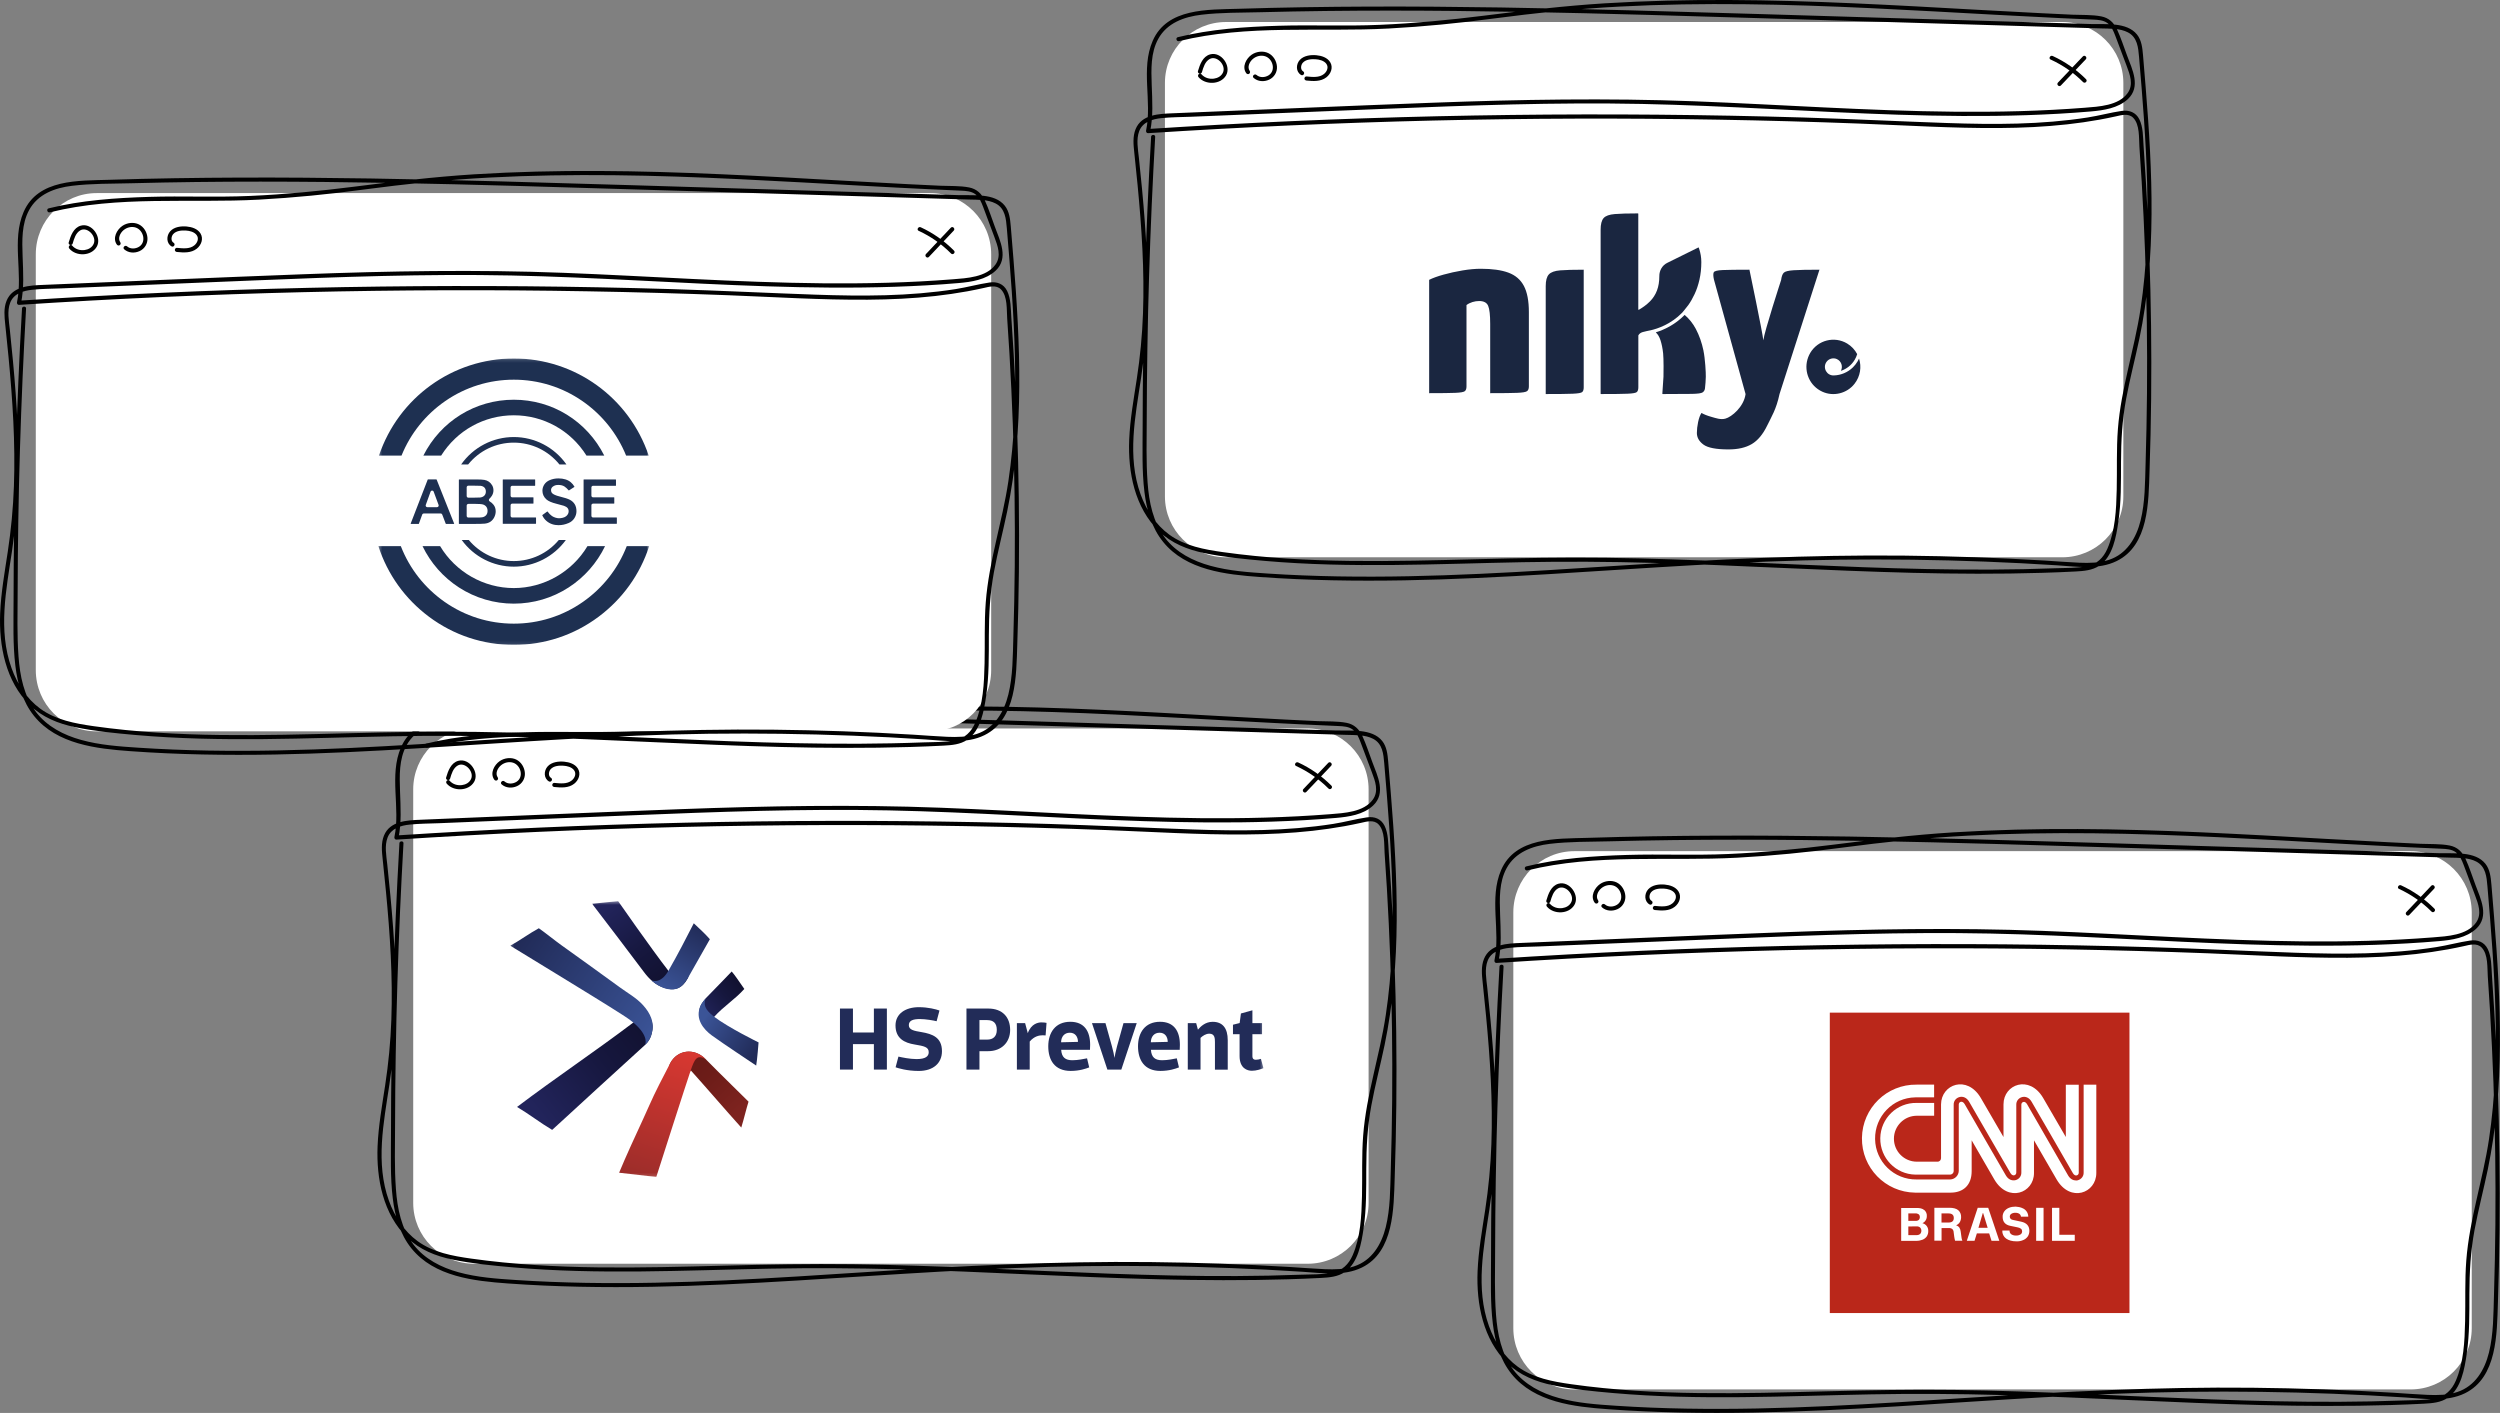 <svg width="775" height="438" viewBox="0 0 775 438" fill="none" xmlns="http://www.w3.org/2000/svg">
<rect x="0" y="0" width="775" height="438" fill="#808080" stroke="none"/>
<g clip-path="url(#clip0_1014_1335)">
<path d="M405.39 225.822H146.972C136.547 225.822 128.095 234.275 128.095 244.702V372.881C128.095 383.308 136.547 391.76 146.972 391.76H405.39C415.815 391.76 424.267 383.308 424.267 372.881V244.702C424.267 234.275 415.815 225.822 405.39 225.822Z" fill="white"/>
<mask id="mask0_1014_1335" style="mask-type:luminance" maskUnits="userSpaceOnUse" x="158" y="279" width="234" height="86">
<path d="M391.661 279.377H158.187V364.87H391.661V279.377Z" fill="white"/>
</mask>
<g mask="url(#mask0_1014_1335)">
<path d="M199.33 312.479C201.581 314.986 202.966 316.966 202.015 320.458C201.658 321.775 201.038 322.964 199.993 323.907C195.21 328.241 190.435 332.608 185.678 336.967C181.787 340.527 177.904 344.104 174.013 347.672C173.096 348.513 172.17 349.355 171.167 350.264C167.676 348.208 163.904 345.293 160.285 343.152C172.314 334.061 184.463 325.955 196.391 316.94C198.081 316.141 197.257 310.168 199.33 312.479Z" fill="url(#paint0_linear_1014_1335)"/>
<path d="M158.186 293.167C160.939 291.68 164.218 289.276 167.039 287.755C169.366 289.403 171.703 291.332 174.013 292.997C180.054 297.339 186.111 301.655 192.109 306.048C194.581 307.858 197.308 309.336 199.381 311.639C201.632 314.145 202.983 316.983 202.032 320.467C201.573 322.599 199.942 323.942 199.942 323.942C199.942 323.942 201.488 321.342 196.357 317.017C195.201 316.048 194.037 315.292 192.865 314.536C184.599 309.2 158.178 293.235 158.178 293.167H158.186Z" fill="url(#paint1_linear_1014_1335)"/>
<path d="M183.597 280.167C185.984 279.895 191.633 279.368 191.633 279.368C191.633 279.368 201.684 293.829 207.384 301.187C209.703 302.445 214.52 300.831 213.187 303.295C211.513 306.37 209.194 307.322 205.863 306.226C203.17 305.342 201.242 303.515 199.56 301.247C194.42 294.356 189.17 287.55 183.962 280.711C183.886 280.609 183.818 280.49 183.605 280.158L183.597 280.167Z" fill="url(#paint2_linear_1014_1335)"/>
<path d="M207.197 300.967C210.298 295.546 212.499 291.238 215.073 286.217C216.806 287.865 218.581 289.454 220.06 291.162C219.193 292.785 214.52 300.839 213.178 303.303C212.244 304.841 211.233 306.107 209.644 306.558C207.537 307.152 204.615 306.294 201.871 303.881C201.871 303.881 204.649 305.394 207.189 300.967H207.197Z" fill="url(#paint3_linear_1014_1335)"/>
<path d="M217.188 311.749C217.579 310.908 218.309 310.058 218.751 309.497C221.529 306.625 226.397 301.663 226.83 301.162C228.02 302.505 229.634 305.071 230.738 306.574C227.799 309.863 224.316 311.944 221.325 315.292C220.849 315.64 215.31 315.836 217.196 311.749H217.188Z" fill="url(#paint4_linear_1014_1335)"/>
<path d="M235.156 323.134C235.156 323.134 234.748 328.555 234.417 330.33C233.159 329.447 224.401 323.703 220.671 320.984C218.105 319.115 215.31 315.818 217.188 311.74C217.579 310.899 218.751 309.488 218.751 309.488C218.08 311.324 218.369 312.887 221.3 315.13C225.802 318.571 235.147 323.142 235.147 323.142L235.156 323.134Z" fill="url(#paint5_linear_1014_1335)"/>
<path d="M207.715 329.693C209.975 325.335 215.276 324.782 218.725 328.3C222.99 332.65 231.817 341.249 232.046 341.512C231.316 343.823 230.594 347.001 229.795 349.541C224.545 343.696 219.422 337.697 214.146 331.818C213.373 333.967 205.54 333.908 207.724 329.693H207.715Z" fill="url(#paint6_linear_1014_1335)"/>
<path d="M191.922 363.553C192.517 362.159 193.069 360.842 193.638 359.525C196.077 353.918 198.795 348.301 201.259 342.711C203.179 338.352 205.524 333.908 207.707 329.694C209.389 326.457 212.745 325.318 215.769 326.389C216.823 326.763 217.825 327.391 218.709 328.292C216.05 326.848 215.344 328.266 214.121 331.81C213.348 333.959 203.493 364.666 203.451 364.861C203.247 364.861 193.358 363.74 191.905 363.544L191.922 363.553Z" fill="url(#paint7_linear_1014_1335)"/>
<path d="M270.905 331.571V323.678H264.415V331.571H260.388V312.649H264.415V320.075H270.905V312.649H274.932V331.571H270.905Z" fill="#222C58"/>
<path d="M278.509 327.544C279.545 327.782 282.069 328.317 284.116 328.317C286.97 328.317 287.905 327.433 287.905 326.184C287.905 324.579 286.503 324.29 283.547 323.797C280.378 323.279 277.608 321.928 277.608 317.883C277.608 314.221 280.752 312.225 284.847 312.225C287.676 312.225 290.19 312.87 291.235 313.261L290.352 316.583C289.315 316.32 286.928 315.904 285.161 315.904C283.139 315.904 281.737 316.32 281.737 317.798C281.737 319.277 283.343 319.566 285.679 319.956C289.001 320.526 292.008 321.562 292.008 325.87C292.008 329.532 289.366 331.996 284.796 331.996C281.21 331.996 278.381 331.138 277.634 330.858L278.517 327.535L278.509 327.544Z" fill="#222C58"/>
<path d="M306.357 325.862H303.63V331.571H299.603V312.649H306.348C310.809 312.649 313.145 315.377 313.145 319.268C313.145 323.16 310.418 325.862 306.348 325.862H306.357ZM306.043 316.226H303.63V322.276H306.043C307.784 322.276 309.008 321.367 309.008 319.268C309.008 317.17 307.946 316.235 306.043 316.235V316.226Z" fill="#222C58"/>
<path d="M315.235 331.572V317.17H317.784L318.616 320.288C319.678 317.28 321.938 316.94 322.821 316.94C323.569 316.94 324.121 317.017 324.427 317.093L324.138 320.985C323.96 320.959 323.594 320.934 323.255 320.934C322.193 320.934 320.638 321.197 319.211 322.88V331.58H315.235V331.572Z" fill="#222C58"/>
<path d="M337.655 330.891C336.644 331.282 334.647 331.987 331.92 331.987C326.908 331.987 324.962 328.589 324.962 324.357C324.962 320.126 327.146 316.753 331.793 316.753C336.075 316.753 337.944 319.608 337.944 323.89C337.944 324.57 337.918 325.19 337.893 325.428H328.964C329.117 327.841 330.315 328.674 332.438 328.674C334.223 328.674 336.024 328.257 336.984 328.079L337.663 330.908H337.655V330.891ZM334.18 322.972C334.155 321.367 333.297 320.143 331.657 320.143C330.017 320.143 328.981 321.282 328.93 323.108L334.18 322.981V322.972Z" fill="#222C58"/>
<path d="M343.287 331.572L338.513 317.17H342.693L344.714 324.418C345.105 325.819 345.394 327.221 345.488 327.952C345.615 327.23 345.878 325.819 346.261 324.418L348.283 317.17H352.386L347.611 331.572H343.279H343.287Z" fill="#222C58"/>
<path d="M365.477 330.891C364.467 331.282 362.47 331.987 359.743 331.987C354.731 331.987 352.785 328.589 352.785 324.357C352.785 320.126 354.968 316.753 359.616 316.753C363.897 316.753 365.766 319.608 365.766 323.89C365.766 324.57 365.741 325.19 365.715 325.428H356.787C356.939 327.841 358.137 328.674 360.261 328.674C362.054 328.674 363.846 328.257 364.806 328.079L365.486 330.908L365.477 330.891ZM362.003 322.972C361.977 321.367 361.119 320.143 359.48 320.143C357.84 320.143 356.804 321.282 356.753 323.108L362.003 322.981V322.972Z" fill="#222C58"/>
<path d="M376.632 331.571V323.032C376.632 321.843 376.555 320.441 374.89 320.441C373.794 320.441 372.868 321.095 372.163 321.741V331.58H368.213V317.178H370.813L371.356 319.2C372.163 318.266 373.591 316.762 375.927 316.762C379.045 316.762 380.599 318.784 380.599 322.446V331.588H376.623L376.632 331.571Z" fill="#222C58"/>
<path d="M391.669 331.13C390.862 331.444 389.511 331.937 388.084 331.937C386.733 331.937 384.27 331.257 384.27 327.391V320.594H382.222V317.663L384.295 317.144L384.686 314.179L388.246 313.193V317.17H391.236V320.594H388.246V327.391C388.246 328.326 388.764 328.53 389.282 328.53C389.877 328.53 390.395 328.402 390.888 328.241L391.661 331.121L391.669 331.13Z" fill="#222C58"/>
</g>
<path d="M123.822 261.397C122.106 291.39 121.231 321.426 121.205 351.461C121.205 358.139 120.951 364.92 121.766 371.564C122.437 377.078 123.992 382.593 127.535 386.985C134.62 395.771 146.93 397.113 157.422 397.87C187.139 400.011 216.976 398.787 246.676 396.986C276.665 395.168 306.629 392.865 336.686 392.5C351.613 392.321 366.548 392.517 381.466 393.094C388.925 393.383 396.376 393.766 403.827 394.25C409.841 394.641 416.553 395.703 422.185 392.933C432.159 388.047 432.04 374.546 432.355 365.081C432.864 350.068 433.026 335.037 432.83 320.015C432.635 304.993 432.108 290.184 431.233 275.289C431.012 271.568 430.774 267.846 430.511 264.125C430.324 261.474 430.418 258.432 429.211 255.985C428.132 253.819 426.076 253.037 423.74 253.385C420.248 253.903 416.808 254.855 413.308 255.407C398.908 257.676 384.253 257.633 369.725 257.132C355.198 256.631 340.144 255.875 325.336 255.424C295.237 254.524 265.12 254.26 235.012 254.634C204.904 255.008 174.804 256.019 144.738 257.676C137.457 258.075 130.177 258.517 122.896 258.984L123.508 259.792C124.519 255.017 124.179 250.14 124.009 245.305C123.839 240.47 123.678 235.364 126.022 231.065C128.716 226.12 134.025 224.208 139.335 223.571C145.375 222.848 151.56 222.942 157.634 222.789C184.327 222.084 211.046 222.194 237.739 222.679C264.347 223.163 290.946 224.004 317.537 224.803C344.256 225.61 370.974 226.409 397.693 227.216C404.268 227.411 410.844 227.615 417.419 227.81C420.129 227.895 423.196 227.743 425.677 229.034C428.6 230.555 428.871 233.733 429.118 236.664C430.214 249.604 431.276 262.553 431.607 275.544C431.938 288.604 431.539 301.722 429.594 314.654C427.648 327.586 423.562 339.32 422.585 351.971C422.1 358.224 422.364 364.495 422.219 370.757C422.075 377.019 421.778 383.493 419.322 389.127C418.099 391.93 416.094 393.893 413.036 394.522C409.977 395.151 406.469 395.04 403.266 395.159C396.648 395.414 390.021 395.541 383.395 395.575C356.965 395.703 330.561 394.267 304.165 393.145C290.912 392.585 277.642 392.092 264.381 391.922C251.187 391.752 238.002 392.007 224.817 392.347C198.566 393.026 172.119 393.834 146.038 390.163C140.269 389.347 134.289 388.26 129.472 384.759C125.249 381.692 122.318 377.095 120.568 372.235C116.363 360.544 118.929 348.071 120.721 336.176C122.65 323.321 123.024 310.355 122.446 297.389C122.157 290.813 121.639 284.245 121.027 277.694C120.721 274.414 120.39 271.143 120.042 267.872C119.761 265.221 119.167 262.205 120.152 259.63C121.239 256.784 124.255 255.9 127.016 255.62C130.024 255.305 133.082 255.314 136.098 255.195C142.631 254.923 149.164 254.66 155.706 254.388C168.984 253.844 182.271 253.3 195.55 252.756C222.166 251.669 248.808 250.675 275.459 251.219C301.88 251.762 328.25 253.708 354.663 254.558C367.89 254.983 381.135 255.144 394.363 254.702C400.981 254.481 407.59 254.124 414.183 253.555C418.116 253.215 422.644 252.553 425.652 249.732C429.738 245.908 427.053 240.589 425.422 236.239C424.411 233.546 423.528 230.733 422.313 228.125C421.327 226.001 419.781 224.539 417.436 224.08C414.556 223.52 411.456 223.681 408.533 223.554C405.254 223.401 401.966 223.239 398.687 223.078C392.179 222.747 385.663 222.39 379.155 222.033C353.626 220.597 328.089 219.118 302.526 219C289.697 218.94 276.861 219.237 264.049 220.028C251.527 220.809 239.115 222.288 226.678 223.86C216.007 225.211 205.286 226.222 194.539 226.697C183.792 227.173 173.674 226.663 163.241 226.986C152.817 227.309 142.249 228.014 132.097 230.521C131.298 230.716 131.638 231.948 132.437 231.753C153.692 226.511 175.696 229 197.309 227.836C208.098 227.25 218.87 226.188 229.575 224.752C242.539 223.018 255.528 221.727 268.586 221.039C294.362 219.671 320.196 220.3 345.963 221.515C359.064 222.135 372.147 222.891 385.238 223.605C391.771 223.962 398.304 224.31 404.837 224.616C408.219 224.777 411.6 224.905 414.981 225.075C416.442 225.143 418.048 225.236 419.28 226.111C420.58 227.037 421.217 228.635 421.769 230.071C422.958 233.172 424.105 236.282 425.269 239.383C426.289 242.102 427.487 245.211 425.601 247.845C422.789 251.771 416.663 252.051 412.331 252.4C398.933 253.453 385.485 253.759 372.045 253.632C345.207 253.377 318.421 251.422 291.609 250.394C264.678 249.366 237.764 249.834 210.842 250.845C183.92 251.856 157.278 253.02 130.5 254.116C126.277 254.286 120.866 254.456 119.022 259.052C118.096 261.346 118.368 263.912 118.623 266.308C118.98 269.682 119.328 273.055 119.651 276.436C120.908 289.623 121.792 302.878 121.316 316.124C121.078 322.921 120.432 329.684 119.404 336.414C118.453 342.684 117.315 348.963 117.051 355.319C116.635 365.379 118.759 376.399 126.26 383.68C130.109 387.419 135.079 389.39 140.261 390.46C146.412 391.735 152.758 392.33 159.002 392.882C172.17 394.038 185.406 394.267 198.617 394.148C211.827 394.029 225.327 393.536 238.682 393.281C252.037 393.026 265.341 393.111 278.67 393.485C305.508 394.233 332.32 395.907 359.157 396.578C372.512 396.909 385.875 396.986 399.222 396.578C402.637 396.476 406.052 396.34 409.468 396.162C412.008 396.026 414.701 395.83 416.867 394.343C421.022 391.497 422.041 385.405 422.712 380.808C423.613 374.665 423.528 368.446 423.545 362.252C423.562 355.667 423.91 349.184 425.116 342.693C426.28 336.397 427.92 330.203 429.228 323.941C430.528 317.662 431.446 311.306 432.049 304.925C433.264 291.934 433.162 278.849 432.507 265.824C432.176 259.231 431.7 252.646 431.165 246.07C430.902 242.739 430.63 239.4 430.341 236.069C430.146 233.86 429.916 231.49 428.481 229.697C425.337 225.771 418.702 226.587 414.293 226.451C407.505 226.247 400.726 226.043 393.938 225.839C380.472 225.431 367.007 225.032 353.541 224.624C326.415 223.809 299.289 222.942 272.154 222.211C245.249 221.481 218.335 220.945 191.413 221.039C177.854 221.09 164.295 221.294 150.736 221.727C141.408 222.024 128.767 221.43 124.323 231.642C120.534 240.36 124.187 250.394 122.267 259.477C122.191 259.86 122.446 260.31 122.879 260.284C152.197 258.381 181.558 257.073 210.927 256.367C240.296 255.671 269.69 255.577 299.06 256.096C313.646 256.351 328.225 256.758 342.803 257.311C357.186 257.863 371.569 258.789 385.969 258.687C392.969 258.636 399.97 258.322 406.927 257.549C410.258 257.175 413.571 256.699 416.867 256.104C418.541 255.798 420.206 255.458 421.863 255.093C423.655 254.694 425.847 254.022 427.317 255.526C429.381 257.633 429.041 261.788 429.228 264.473C429.483 268.093 429.712 271.712 429.933 275.332C430.358 282.571 430.706 289.819 430.97 297.066C431.505 311.663 431.7 326.277 431.573 340.883C431.505 348.139 431.361 355.387 431.14 362.634C430.953 368.548 431.021 374.631 429.585 380.409C428.251 385.787 425.303 390.758 419.773 392.568C416.85 393.519 413.715 393.57 410.665 393.443C407.131 393.298 403.606 392.992 400.072 392.78C385.587 391.905 371.076 391.395 356.566 391.242C327.316 390.936 298.159 392.423 268.985 394.318C239.88 396.204 210.731 398.192 181.549 397.683C174.32 397.555 167.09 397.275 159.869 396.799C153.922 396.408 147.924 395.992 142.155 394.403C136.778 392.924 131.613 390.299 128.163 385.796C124.408 380.893 123.168 374.623 122.735 368.59C122.25 361.988 122.454 355.31 122.471 348.691C122.488 341.418 122.556 334.137 122.675 326.864C122.913 312.105 123.363 297.355 124.009 282.605C124.323 275.544 124.68 268.484 125.079 261.431C125.13 260.616 123.856 260.616 123.805 261.431L123.822 261.397Z" fill="black"/>
<path d="M411.761 236.486C409.195 239.188 406.621 241.898 404.056 244.6C403.495 245.195 404.387 246.096 404.956 245.501C407.522 242.799 410.096 240.089 412.661 237.387C413.222 236.792 412.33 235.891 411.761 236.486Z" fill="black"/>
<path d="M401.796 237.455C405.534 239.179 408.932 241.541 411.838 244.456C412.415 245.034 413.316 244.133 412.738 243.555C409.756 240.564 406.265 238.117 402.433 236.358C401.694 236.019 401.048 237.115 401.788 237.463L401.796 237.455Z" fill="black"/>
<path d="M138.468 242.91C140.584 245.399 145.231 245.306 146.964 242.408C148.697 239.511 145.52 234.889 142.053 235.858C139.777 236.495 138.893 239.001 138.298 241.032C138.069 241.822 139.301 242.154 139.53 241.372C139.963 239.894 140.473 238.101 141.917 237.294C143.056 236.656 144.364 237.217 145.197 238.084C146.029 238.95 146.556 240.301 146.038 241.465C145.52 242.629 144.39 243.216 143.226 243.377C141.807 243.573 140.32 243.122 139.377 242.018C138.842 241.389 137.95 242.298 138.477 242.918L138.468 242.91Z" fill="black"/>
<path d="M155.485 243.139C156.819 244.311 158.705 244.422 160.285 243.699C161.865 242.977 162.825 241.363 162.714 239.638C162.604 237.913 161.602 236.231 160.038 235.466C158.475 234.702 156.402 234.923 154.916 235.942C153.191 237.123 151.823 239.723 153.208 241.669C153.403 241.949 153.76 242.085 154.083 241.898C154.363 241.737 154.516 241.312 154.312 241.023C153.42 239.774 154.261 238.109 155.306 237.242C156.351 236.375 157.787 236.027 159.07 236.443C161.474 237.225 162.443 240.896 160.132 242.349C159.027 243.045 157.43 243.147 156.402 242.247C155.791 241.703 154.882 242.603 155.502 243.147L155.485 243.139Z" fill="black"/>
<path d="M171.839 243.971C173.929 244.184 176.248 244.337 177.998 242.96C179.4 241.864 180.147 239.901 179.162 238.278C178.278 236.826 176.477 236.265 174.88 236.12C173.147 235.959 171.006 236.222 169.774 237.582C168.542 238.941 168.517 241.269 170.165 242.238C170.87 242.654 171.516 241.558 170.811 241.133C169.893 240.59 170.063 239.188 170.683 238.474C171.618 237.395 173.334 237.284 174.659 237.369C175.789 237.437 177.182 237.777 177.921 238.712C178.771 239.782 178.21 241.15 177.25 241.932C175.772 243.147 173.606 242.867 171.839 242.697C171.49 242.663 171.201 243.011 171.201 243.334C171.201 243.708 171.499 243.937 171.839 243.971Z" fill="black"/>
</g>
<g clip-path="url(#clip1_1014_1335)">
<path d="M288.39 59.86H29.972C19.547 59.86 11.095 68.36 11.095 78.845V207.736C11.095 218.221 19.547 226.72 29.972 226.72H288.39C298.815 226.72 307.267 218.221 307.267 207.736V78.845C307.267 68.36 298.815 59.86 288.39 59.86Z" fill="white"/>
<path d="M6.822 95.633C5.106 125.793 4.231 155.995 4.205 186.197C4.205 192.913 3.951 199.73 4.766 206.412C5.437 211.957 6.992 217.502 10.535 221.919C17.62 230.753 29.93 232.103 40.422 232.863C70.139 235.016 99.976 233.786 129.676 231.975C159.665 230.146 189.629 227.831 219.686 227.464C234.613 227.284 249.548 227.481 264.466 228.062C271.925 228.352 279.376 228.737 286.827 229.224C292.841 229.617 299.553 230.685 305.185 227.899C315.159 222.987 315.04 209.411 315.355 199.893C315.864 184.796 316.026 169.682 315.83 154.577C315.635 139.471 315.108 124.579 314.233 109.602C314.012 105.86 313.774 102.118 313.511 98.376C313.324 95.71 313.418 92.651 312.211 90.191C311.132 88.012 309.076 87.226 306.74 87.576C303.248 88.097 299.808 89.054 296.308 89.61C281.908 91.891 267.253 91.848 252.725 91.344C238.198 90.84 223.144 90.08 208.336 89.627C178.237 88.721 148.12 88.456 118.012 88.832C87.903 89.208 57.804 90.225 27.738 91.891C20.457 92.292 13.177 92.737 5.896 93.207L6.508 94.018C7.519 89.217 7.179 84.312 7.009 79.451C6.839 74.59 6.678 69.455 9.022 65.132C11.716 60.159 17.025 58.237 22.335 57.596C28.375 56.87 34.56 56.964 40.634 56.81C67.327 56.101 94.046 56.212 120.739 56.699C147.432 57.186 173.946 58.032 200.537 58.835C227.256 59.647 253.974 60.45 280.693 61.261C287.268 61.458 293.844 61.663 300.419 61.859C303.129 61.945 306.196 61.791 308.677 63.09C311.6 64.619 311.871 67.814 312.118 70.762C313.214 83.774 314.276 96.795 314.607 109.858C314.938 122.99 314.539 136.182 312.594 149.185C310.716 161.77 306.562 173.988 305.585 186.71C305.1 192.998 305.364 199.303 305.219 205.6C305.075 211.897 304.778 218.407 302.322 224.072C301.099 226.891 299.094 228.865 296.036 229.497C292.977 230.129 289.469 230.018 286.266 230.138C279.648 230.394 273.021 230.522 266.395 230.556C239.965 230.685 213.561 229.241 187.165 228.113C173.912 227.549 160.642 227.053 147.381 226.883C134.187 226.712 121.002 226.968 107.817 227.31C81.566 227.993 55.119 228.805 29.038 225.114C23.27 224.294 17.289 223.2 12.472 219.68C8.249 216.596 5.318 211.974 3.568 207.087C-0.637 195.33 1.929 182.788 3.721 170.827C5.65 157.9 6.024 144.862 5.446 131.825C5.157 125.212 4.639 118.607 4.027 112.02C3.721 108.722 3.39 105.433 3.042 102.143C2.761 99.478 2.167 96.445 3.152 93.856C4.239 90.994 7.255 90.105 10.016 89.823C13.024 89.507 16.082 89.516 19.098 89.396C25.631 89.123 32.164 88.858 38.706 88.584C51.984 88.038 65.271 87.491 78.55 86.944C105.166 85.85 131.808 84.851 158.459 85.398C184.88 85.944 211.25 87.901 237.663 88.755C250.89 89.183 264.135 89.345 277.363 88.901C283.981 88.678 290.59 88.32 297.183 87.747C301.116 87.405 305.644 86.739 308.652 83.902C312.738 80.058 310.053 74.709 308.422 70.335C307.411 67.626 306.528 64.799 305.313 62.176C304.327 60.04 302.781 58.57 300.436 58.109C297.556 57.545 294.456 57.707 291.533 57.579C288.254 57.425 284.966 57.263 281.687 57.101C275.179 56.767 268.663 56.409 262.155 56.05C236.626 54.606 211.089 53.119 185.526 53C172.697 52.94 159.861 53.239 147.049 54.033C134.527 54.819 122.115 56.306 109.678 57.887C99.007 59.245 88.286 60.262 77.539 60.74C66.792 61.219 56.674 60.706 46.241 61.031C35.817 61.355 25.249 62.065 15.097 64.585C14.298 64.781 14.638 66.02 15.437 65.824C36.692 60.552 58.696 63.056 80.308 61.885C91.098 61.296 101.87 60.228 112.575 58.784C125.539 57.041 138.528 55.742 151.586 55.05C177.362 53.675 203.196 54.307 228.963 55.529C242.064 56.152 255.147 56.913 268.238 57.63C274.771 57.989 281.304 58.339 287.837 58.647C291.219 58.809 294.6 58.938 297.981 59.108C299.442 59.177 301.048 59.271 302.28 60.151C303.58 61.082 304.217 62.688 304.769 64.132C305.958 67.251 307.105 70.378 308.269 73.496C309.289 76.23 310.487 79.357 308.601 82.006C305.789 85.953 299.663 86.235 295.331 86.585C281.933 87.645 268.485 87.952 255.045 87.824C228.207 87.568 201.421 85.603 174.609 84.569C147.678 83.535 120.764 84.005 93.842 85.022C67.055 86.03 40.278 87.209 13.5 88.311C9.277 88.482 3.866 88.653 2.022 93.275C1.096 95.582 1.368 98.162 1.623 100.571C1.98 103.963 2.328 107.355 2.651 110.756C3.908 124.015 4.792 137.344 4.316 150.664C4.078 157.499 3.432 164.299 2.404 171.066C1.453 177.371 0.315 183.685 0.051 190.076C-0.365 200.192 1.759 211.273 9.26 218.595C13.109 222.354 18.079 224.337 23.261 225.413C29.412 226.695 35.758 227.293 42.002 227.848C55.17 229.01 68.406 229.241 81.617 229.121C94.98 228.993 108.327 228.506 121.682 228.25C135.037 227.993 148.341 228.079 161.67 228.455C188.508 229.207 215.32 230.89 242.157 231.565C255.512 231.898 268.875 231.975 282.222 231.565C285.637 231.462 289.052 231.325 292.468 231.146C295.008 231.009 297.701 230.813 299.867 229.318C304.022 226.455 305.041 220.33 305.712 215.707C306.613 209.53 306.528 203.276 306.545 197.048C306.562 190.426 306.91 183.907 308.116 177.38C309.28 171.049 310.92 164.821 312.228 158.524C313.528 152.21 314.446 145.819 315.049 139.403C316.264 126.339 316.162 113.182 315.507 100.084C315.176 93.454 314.7 86.833 314.165 80.22C313.902 76.871 313.63 73.513 313.341 70.164C313.146 67.943 312.916 65.559 311.481 63.756C308.337 59.809 301.702 60.629 297.293 60.492C290.505 60.287 283.726 60.082 276.938 59.877C263.472 59.467 250.007 59.066 236.541 58.656C209.415 57.835 182.289 56.964 155.154 56.229C128.249 55.494 101.335 54.956 74.413 55.05C60.854 55.101 47.295 55.306 33.736 55.742C24.408 56.041 11.767 55.443 7.323 65.713C3.534 74.479 7.187 84.569 5.267 93.702C5.191 94.087 5.446 94.539 5.879 94.514C35.197 92.6 64.558 91.284 93.927 90.575C123.296 89.874 152.69 89.781 182.06 90.302C196.646 90.558 211.225 90.968 225.803 91.523C240.186 92.079 254.569 93.01 268.969 92.908C275.969 92.856 282.97 92.54 289.927 91.763C293.258 91.387 296.571 90.908 299.867 90.31C301.541 90.003 303.206 89.661 304.863 89.294C306.655 88.892 308.847 88.217 310.317 89.729C312.381 91.848 312.041 96.026 312.228 98.726C312.483 102.366 312.712 106.005 312.933 109.645C313.358 116.924 313.706 124.212 313.97 131.5C314.505 146.178 314.7 160.873 314.573 175.56C314.505 182.857 314.361 190.144 314.14 197.432C313.953 203.379 314.021 209.496 312.585 215.306C311.251 220.714 308.303 225.712 302.773 227.532C299.85 228.489 296.715 228.54 293.665 228.412C290.131 228.267 286.606 227.959 283.072 227.746C268.587 226.866 254.076 226.353 239.566 226.199C210.316 225.892 181.159 227.387 151.985 229.292C122.88 231.189 93.731 233.188 64.549 232.675C57.32 232.547 50.09 232.265 42.869 231.787C36.922 231.394 30.924 230.975 25.155 229.377C19.778 227.891 14.613 225.251 11.163 220.723C7.408 215.793 6.168 209.487 5.735 203.421C5.25 196.783 5.454 190.067 5.471 183.412C5.488 176.098 5.556 168.776 5.675 161.463C5.913 146.622 6.363 131.79 7.009 116.958C7.323 109.858 7.68 102.759 8.079 95.667C8.13 94.847 6.856 94.847 6.805 95.667L6.822 95.633Z" fill="black"/>
<path d="M294.761 70.583C292.195 73.3 289.621 76.025 287.056 78.742C286.495 79.34 287.387 80.246 287.956 79.648C290.522 76.931 293.096 74.205 295.661 71.488C296.222 70.89 295.33 69.985 294.761 70.583Z" fill="black"/>
<path d="M284.796 71.557C288.534 73.291 291.932 75.666 294.838 78.597C295.415 79.178 296.316 78.272 295.738 77.691C292.756 74.684 289.265 72.223 285.433 70.455C284.694 70.113 284.048 71.215 284.788 71.565L284.796 71.557Z" fill="black"/>
<path d="M21.468 77.043C23.584 79.546 28.231 79.452 29.964 76.538C31.697 73.625 28.52 68.977 25.053 69.951C22.777 70.592 21.893 73.112 21.298 75.154C21.069 75.949 22.301 76.282 22.53 75.496C22.963 74.009 23.473 72.207 24.918 71.395C26.056 70.754 27.364 71.318 28.197 72.19C29.029 73.061 29.556 74.419 29.038 75.59C28.52 76.76 27.39 77.35 26.226 77.512C24.807 77.709 23.32 77.256 22.377 76.145C21.842 75.513 20.95 76.427 21.477 77.051L21.468 77.043Z" fill="black"/>
<path d="M38.485 77.273C39.819 78.452 41.705 78.563 43.285 77.837C44.865 77.11 45.825 75.487 45.714 73.753C45.604 72.018 44.602 70.327 43.038 69.558C41.475 68.789 39.402 69.011 37.916 70.036C36.191 71.224 34.823 73.838 36.208 75.795C36.403 76.077 36.76 76.213 37.083 76.025C37.363 75.863 37.516 75.436 37.312 75.145C36.42 73.889 37.261 72.215 38.306 71.343C39.351 70.472 40.787 70.122 42.07 70.54C44.474 71.326 45.443 75.017 43.132 76.478C42.027 77.179 40.43 77.281 39.402 76.376C38.791 75.829 37.882 76.734 38.502 77.281L38.485 77.273Z" fill="black"/>
<path d="M54.839 78.11C56.928 78.323 59.248 78.477 60.998 77.093C62.4 75.991 63.147 74.017 62.162 72.385C61.278 70.924 59.477 70.361 57.88 70.215C56.147 70.053 54.006 70.318 52.774 71.685C51.542 73.052 51.517 75.393 53.165 76.367C53.87 76.785 54.516 75.683 53.811 75.256C52.893 74.709 53.063 73.3 53.683 72.582C54.618 71.497 56.334 71.386 57.659 71.471C58.789 71.54 60.182 71.881 60.921 72.821C61.771 73.898 61.21 75.273 60.25 76.059C58.772 77.281 56.606 76.999 54.839 76.828C54.49 76.794 54.202 77.144 54.202 77.469C54.202 77.845 54.499 78.076 54.839 78.11Z" fill="black"/>
<mask id="mask1_1014_1335" style="mask-type:luminance" maskUnits="userSpaceOnUse" x="117" y="111" width="85" height="89">
<path d="M201.251 111.123H117.298V199.919H201.251V111.123Z" fill="white"/>
</mask>
<g mask="url(#mask1_1014_1335)">
<path d="M138.256 162.412C138.256 162.412 138.197 162.395 138.18 162.36L137.093 159.515C137.016 159.319 136.821 159.182 136.608 159.182H131.367C131.154 159.182 130.959 159.319 130.882 159.524L129.854 162.36C129.854 162.36 129.812 162.412 129.778 162.412H127.391C127.391 162.412 127.34 162.395 127.323 162.378C127.306 162.352 127.306 162.326 127.314 162.301L132.59 148.673C132.59 148.673 132.632 148.622 132.666 148.622H135.283C135.283 148.622 135.342 148.639 135.359 148.673L140.78 162.301C140.78 162.301 140.78 162.352 140.78 162.378C140.763 162.403 140.737 162.412 140.712 162.412H138.248H138.256ZM133.958 152.082C133.737 152.082 133.55 152.219 133.473 152.424L131.987 156.534C131.927 156.696 131.953 156.867 132.046 157.004C132.14 157.14 132.301 157.226 132.471 157.226H135.478C135.648 157.226 135.801 157.14 135.903 157.004C136.005 156.867 136.022 156.687 135.963 156.534L134.442 152.424C134.365 152.219 134.179 152.082 133.958 152.082Z" fill="#1E3051"/>
<path d="M142.325 162.411C142.283 162.411 142.249 162.377 142.249 162.334V148.707C142.249 148.664 142.283 148.63 142.325 148.63H147.686C148.791 148.63 149.623 148.673 150.15 148.767C150.668 148.852 151.135 149.04 151.543 149.322C151.951 149.604 152.291 149.98 152.563 150.441C152.826 150.903 152.97 151.424 152.97 151.996C152.97 152.611 152.8 153.192 152.469 153.713C152.214 154.115 151.925 154.414 151.705 154.628C151.586 154.747 151.535 154.901 151.56 155.063C151.586 155.226 151.688 155.371 151.832 155.456C152.265 155.696 152.673 156.054 153.021 156.507C153.455 157.071 153.667 157.746 153.667 158.515C153.667 159.122 153.523 159.728 153.242 160.309C152.962 160.882 152.571 161.352 152.087 161.693C151.603 162.035 150.991 162.249 150.269 162.326C149.802 162.377 148.655 162.411 146.845 162.42H142.325V162.411ZM145.18 156.217C144.9 156.217 144.67 156.447 144.67 156.729V159.933C144.67 160.215 144.9 160.446 145.18 160.446H147.525C148.578 160.446 149.232 160.42 149.53 160.352C149.997 160.267 150.388 160.053 150.685 159.72C150.991 159.378 151.144 158.925 151.144 158.361C151.144 157.891 151.025 157.481 150.796 157.148C150.566 156.815 150.226 156.567 149.802 156.413C149.385 156.268 148.536 156.2 147.193 156.2H145.188L145.18 156.217ZM145.18 150.561C144.9 150.561 144.67 150.791 144.67 151.073V153.765C144.67 154.047 144.9 154.277 145.18 154.277H146.752C147.882 154.277 148.57 154.26 148.85 154.226C149.385 154.166 149.819 153.97 150.133 153.654C150.456 153.329 150.617 152.902 150.617 152.389C150.617 151.877 150.473 151.492 150.201 151.176C149.92 150.86 149.513 150.672 148.986 150.603C148.689 150.569 147.882 150.552 146.522 150.552H145.171L145.18 150.561Z" fill="#1E3051"/>
<path d="M155.935 162.411C155.893 162.411 155.859 162.377 155.859 162.334V148.707C155.859 148.664 155.893 148.63 155.935 148.63H165.824C165.867 148.63 165.901 148.664 165.901 148.707V150.518C165.901 150.561 165.867 150.595 165.824 150.595H158.79C158.509 150.595 158.28 150.826 158.28 151.108V153.662C158.28 153.944 158.509 154.175 158.79 154.175H165.297C165.34 154.175 165.374 154.209 165.374 154.252V156.046C165.374 156.089 165.34 156.123 165.297 156.123H158.79C158.509 156.123 158.28 156.353 158.28 156.635V159.908C158.28 160.19 158.509 160.42 158.79 160.42H166.096C166.138 160.42 166.172 160.454 166.172 160.497V162.291C166.172 162.334 166.138 162.368 166.096 162.368H155.935V162.411Z" fill="#1E3051"/>
<path d="M173.275 162.813C171.695 162.813 170.421 162.377 169.384 161.472C168.857 161.019 168.45 160.472 168.11 159.763C168.093 159.729 168.11 159.686 168.135 159.66L169.639 158.567C169.639 158.567 169.665 158.55 169.682 158.55C169.707 158.55 169.733 158.558 169.741 158.575C170.259 159.233 170.574 159.592 171.1 159.959C171.686 160.369 172.587 160.66 173.292 160.66C173.997 160.66 174.983 160.463 175.509 160.019C176.028 159.583 176.283 159.071 176.283 158.481C176.283 158.097 176.164 157.755 175.934 157.482C175.713 157.217 175.331 156.986 174.813 156.798C174.473 156.679 173.7 156.465 172.511 156.174C171.024 155.807 169.97 155.346 169.384 154.816C168.569 154.081 168.152 153.176 168.152 152.116C168.152 151.441 168.348 150.792 168.73 150.202C169.112 149.613 169.673 149.151 170.404 148.844C171.228 148.494 172.137 148.306 173.097 148.306C174.719 148.306 176.053 148.724 176.962 149.51C177.438 149.929 177.718 150.262 178.067 150.852C178.092 150.886 178.075 150.937 178.041 150.963L176.393 152.022C176.393 152.022 176.368 152.039 176.351 152.039C176.325 152.039 176.308 152.031 176.291 152.014C175.866 151.518 175.382 151.065 174.991 150.818C174.49 150.493 173.861 150.331 173.063 150.331C172.358 150.331 171.882 150.476 171.364 150.86C171.024 151.108 170.82 151.51 170.82 151.92C170.82 152.082 170.845 152.629 171.236 152.953C171.559 153.227 172.128 153.586 173.657 153.953C175.017 154.278 176.045 154.62 176.69 154.953C177.319 155.286 177.82 155.747 178.169 156.32C178.517 156.892 178.704 157.618 178.704 158.473C178.704 159.242 178.483 159.976 178.058 160.643C177.633 161.309 177.022 161.822 176.249 162.147C175.195 162.591 174.244 162.796 173.258 162.796L173.275 162.813Z" fill="#1E3051"/>
<path d="M180.989 162.411C180.947 162.411 180.913 162.377 180.913 162.334V148.707C180.913 148.664 180.947 148.63 180.989 148.63H190.878C190.92 148.63 190.954 148.664 190.954 148.707V150.518C190.954 150.561 190.92 150.595 190.878 150.595H183.844C183.563 150.595 183.334 150.826 183.334 151.108V153.662C183.334 153.944 183.563 154.175 183.844 154.175H190.351C190.394 154.175 190.428 154.209 190.428 154.252V156.046C190.428 156.089 190.394 156.123 190.351 156.123H183.844C183.563 156.123 183.334 156.353 183.334 156.635V159.908C183.334 160.19 183.563 160.42 183.844 160.42H191.15C191.192 160.42 191.226 160.454 191.226 160.497V162.291C191.226 162.334 191.192 162.368 191.15 162.368H180.989V162.411Z" fill="#1E3051"/>
<path d="M173.428 143.983C169.936 139.676 164.788 137.216 159.275 137.216C153.761 137.216 148.604 139.676 145.121 143.983H142.955C146.701 138.651 152.784 135.481 159.275 135.481C165.765 135.481 171.848 138.651 175.594 143.983H173.428Z" fill="#1E3051"/>
<path d="M159.274 175.663C152.903 175.663 146.888 172.579 143.133 167.401H145.325C148.808 171.554 153.888 173.929 159.274 173.929C164.661 173.929 169.749 171.554 173.224 167.401H175.416C171.652 172.579 165.637 175.663 159.274 175.663Z" fill="#1E3051"/>
<path d="M194.097 141.24C191.311 134.379 186.621 128.535 180.53 124.323C174.26 119.991 166.912 117.702 159.283 117.702C151.654 117.702 144.305 119.991 138.035 124.323C131.935 128.535 127.246 134.379 124.468 141.24H117.476C123.559 123.221 140.338 111.123 159.291 111.123C178.245 111.123 195.023 123.221 201.106 141.24H194.114H194.097Z" fill="#1E3051"/>
<path d="M159.274 199.919C149.734 199.919 140.661 196.912 133.023 191.221C125.589 185.677 120.152 178.107 117.298 169.307H124.256C126.974 176.295 131.664 182.259 137.806 186.565C144.127 190.991 151.543 193.332 159.274 193.332C167.005 193.332 174.43 190.991 180.743 186.565C186.885 182.259 191.574 176.295 194.293 169.307H201.251C198.396 178.107 192.959 185.677 185.526 191.221C177.888 196.912 168.806 199.919 159.274 199.919Z" fill="#1E3051"/>
<path d="M181.813 141.24C176.894 133.414 168.475 128.74 159.283 128.74C150.091 128.74 141.663 133.414 136.753 141.24H131.239C136.634 130.543 147.355 123.913 159.283 123.913C171.211 123.913 181.932 130.543 187.327 141.24H181.813Z" fill="#1E3051"/>
<path d="M159.275 187.129C153.226 187.129 147.347 185.395 142.275 182.114C137.407 178.961 133.508 174.535 130.984 169.307H136.439C141.239 177.329 149.98 182.302 159.275 182.302C168.569 182.302 177.319 177.321 182.111 169.307H187.565C185.041 174.535 181.142 178.961 176.274 182.114C171.211 185.395 165.332 187.129 159.275 187.129Z" fill="#1E3051"/>
</g>
</g>
<g clip-path="url(#clip2_1014_1335)">
<path d="M639.302 6.822H380.067C369.609 6.822 361.13 15.275 361.13 25.702V153.881C361.13 164.308 369.609 172.76 380.067 172.76H639.302C649.761 172.76 658.239 164.308 658.239 153.881V25.702C658.239 15.275 649.761 6.822 639.302 6.822Z" fill="white"/>
<path d="M356.844 42.398C355.122 72.39 354.244 102.426 354.219 132.461C354.219 139.139 353.963 145.92 354.781 152.564C355.455 158.078 357.014 163.593 360.568 167.985C367.676 176.771 380.025 178.113 390.55 178.87C420.361 181.011 450.292 179.787 480.086 177.986C510.171 176.168 540.229 173.865 570.381 173.5C585.355 173.321 600.338 173.517 615.303 174.094C622.786 174.383 630.26 174.766 637.734 175.25C643.768 175.641 650.501 176.703 656.151 173.933C666.156 169.047 666.037 155.546 666.353 146.081C666.864 131.068 667.026 116.037 666.83 101.015C666.642 86.095 666.105 71.184 665.228 56.289C665.006 52.568 664.767 48.846 664.503 45.125C664.316 42.474 664.409 39.432 663.199 36.985C662.117 34.819 660.054 34.037 657.711 34.385C654.208 34.904 650.756 35.855 647.245 36.407C632.8 38.676 618.099 38.633 603.525 38.132C588.952 37.631 573.85 36.875 558.996 36.424C528.801 35.524 498.589 35.26 468.385 35.634C438.182 36.008 407.987 37.019 377.826 38.676C370.522 39.075 363.218 39.517 355.915 39.984L356.528 40.792C357.543 36.017 357.202 31.14 357.031 26.305C356.861 21.47 356.699 16.364 359.051 12.065C361.753 7.12 367.079 5.208 372.406 4.571C378.465 3.848 384.669 3.942 390.763 3.789C417.54 3.084 444.343 3.194 471.121 3.679C497.813 4.163 524.497 5.004 551.172 5.803C577.975 6.61 604.778 7.409 631.581 8.216C638.177 8.411 644.774 8.615 651.37 8.81C654.089 8.895 657.165 8.743 659.654 10.034C662.586 11.555 662.858 14.733 663.105 17.664C664.205 30.604 665.27 43.553 665.603 56.544C665.935 69.603 665.534 82.722 663.583 95.654C661.631 108.586 657.532 120.32 656.552 132.971C656.066 139.224 656.33 145.495 656.185 151.757C656.04 158.019 655.742 164.493 653.279 170.127C652.052 172.93 650.041 174.893 646.973 175.522C643.904 176.151 640.385 176.04 637.172 176.159C630.533 176.414 623.885 176.541 617.238 176.575C590.725 176.703 564.237 175.267 537.758 174.145C524.463 173.585 511.151 173.092 497.847 172.922C484.612 172.752 471.385 173.007 458.158 173.347C431.824 174.026 405.294 174.834 379.13 171.163C373.343 170.347 367.343 169.26 362.511 165.759C358.275 162.692 355.335 158.095 353.58 153.235C349.361 141.544 351.935 129.071 353.733 117.176C355.668 104.321 356.043 91.355 355.463 78.389C355.173 71.813 354.653 65.245 354.04 58.694C353.733 55.414 353.401 52.143 353.051 48.872C352.77 46.221 352.173 43.205 353.162 40.63C354.253 37.784 357.278 36.9 360.048 36.62C363.065 36.305 366.133 36.314 369.159 36.195C375.712 35.923 382.266 35.66 388.828 35.388C402.149 34.844 415.478 34.3 428.799 33.756C455.499 32.669 482.226 31.675 508.96 32.219C535.465 32.762 561.919 34.708 588.415 35.558C601.684 35.983 614.971 36.144 628.24 35.702C634.879 35.481 641.51 35.124 648.123 34.555C652.069 34.215 656.611 33.553 659.628 30.732C663.728 26.908 661.035 21.589 659.398 17.239C658.384 14.546 657.498 11.733 656.279 9.125C655.29 7.001 653.739 5.539 651.387 5.08C648.498 4.52 645.387 4.681 642.456 4.554C639.166 4.401 635.868 4.239 632.578 4.078C626.05 3.747 619.513 3.39 612.985 3.033C587.375 1.597 561.757 0.118 536.113 -0C523.244 -0.06 510.367 0.237 497.515 1.028C484.953 1.809 472.501 3.288 460.025 4.86C449.32 6.211 438.565 7.222 427.784 7.697C417.003 8.173 406.853 7.663 396.388 7.986C385.931 8.309 375.329 9.014 365.145 11.521C364.343 11.716 364.684 12.948 365.485 12.753C386.809 7.511 408.882 10 430.563 8.836C441.386 8.25 452.193 7.188 462.931 5.752C475.936 4.018 488.967 2.727 502.066 2.039C527.923 0.671 553.839 1.3 579.688 2.515C592.83 3.135 605.954 3.891 619.087 4.605C625.641 4.962 632.195 5.31 638.748 5.616C642.14 5.777 645.532 5.905 648.924 6.075C650.39 6.143 652.001 6.236 653.236 7.111C654.54 8.037 655.18 9.635 655.734 11.071C656.927 14.172 658.077 17.282 659.245 20.383C660.267 23.102 661.469 26.212 659.577 28.845C656.756 32.771 650.612 33.051 646.265 33.4C632.825 34.453 619.334 34.759 605.852 34.632C578.929 34.377 552.058 32.422 525.162 31.394C498.145 30.366 471.146 30.834 444.139 31.845C417.131 32.856 390.405 34.02 363.542 35.116C359.307 35.286 353.878 35.456 352.029 40.052C351.1 42.346 351.372 44.913 351.628 47.309C351.986 50.682 352.335 54.055 352.659 57.436C353.921 70.623 354.807 83.878 354.33 97.124C354.091 103.921 353.443 110.684 352.412 117.414C351.458 123.684 350.316 129.963 350.051 136.319C349.634 146.379 351.764 157.399 359.29 164.68C363.15 168.419 368.136 170.39 373.335 171.46C379.505 172.735 385.871 173.33 392.135 173.882C405.345 175.038 418.623 175.267 431.875 175.148C445.127 175.029 458.67 174.536 472.067 174.281C485.439 174.026 498.81 174.111 512.182 174.485C539.104 175.233 566.001 176.907 592.923 177.578C606.321 177.909 619.726 177.986 633.115 177.578C636.541 177.476 639.967 177.34 643.393 177.162C645.941 177.026 648.643 176.83 650.816 175.343C654.984 172.497 656.006 166.405 656.68 161.808C657.583 155.665 657.498 149.446 657.515 143.252C657.532 136.667 657.881 130.184 659.091 123.693C660.259 117.397 661.904 111.203 663.216 104.941C664.529 98.679 665.441 92.306 666.046 85.925C667.264 72.934 667.162 59.849 666.506 46.824C666.174 40.231 665.696 33.646 665.159 27.07C664.895 23.739 664.622 20.4 664.333 17.069C664.137 14.86 663.907 12.489 662.466 10.697C659.313 6.771 652.657 7.587 648.234 7.451C641.424 7.247 634.624 7.043 627.814 6.839C614.306 6.431 600.798 6.032 587.29 5.624C560.078 4.809 532.866 3.942 505.645 3.211C478.655 2.481 451.656 1.945 424.648 2.039C411.046 2.09 397.445 2.294 383.843 2.727C374.485 3.024 361.804 2.43 357.347 12.643C353.546 21.36 357.21 31.394 355.284 40.477C355.207 40.86 355.463 41.31 355.898 41.284C385.309 39.381 414.762 38.073 444.224 37.367C473.686 36.671 503.174 36.577 532.636 37.096C547.269 37.35 561.893 37.758 576.518 38.311C590.946 38.863 605.375 39.789 619.82 39.687C626.843 39.636 633.865 39.322 640.845 38.548C644.186 38.175 647.509 37.699 650.816 37.104C652.495 36.798 654.165 36.458 655.827 36.093C657.626 35.694 659.824 35.022 661.299 36.526C663.37 38.633 663.029 42.788 663.216 45.473C663.472 49.093 663.702 52.712 663.924 56.332C664.35 63.571 664.699 70.819 664.963 78.066C665.5 92.663 665.696 107.277 665.568 121.883C665.5 129.139 665.355 136.387 665.134 143.634C664.946 149.548 665.014 155.631 663.574 161.409C662.236 166.787 659.279 171.758 653.731 173.568C650.799 174.519 647.654 174.57 644.595 174.443C641.049 174.298 637.513 173.992 633.967 173.78C619.437 172.905 604.88 172.395 590.324 172.242C560.981 171.936 531.732 173.423 502.466 175.318C473.268 177.204 444.028 179.192 414.754 178.683C407.501 178.555 400.248 178.275 393.004 177.799C387.039 177.408 381.022 176.992 375.235 175.403C369.84 173.924 364.659 171.299 361.199 166.796C357.432 161.893 356.187 155.623 355.753 149.59C355.267 142.988 355.472 136.31 355.489 129.691C355.506 122.418 355.574 115.137 355.693 107.864C355.932 93.105 356.383 78.355 357.031 63.605C357.347 56.544 357.704 49.484 358.105 42.431C358.156 41.616 356.878 41.616 356.827 42.431L356.844 42.398Z" fill="black"/>
<path d="M645.694 17.486C643.12 20.188 640.538 22.898 637.964 25.6C637.402 26.195 638.297 27.096 638.868 26.501C641.441 23.799 644.024 21.088 646.597 18.387C647.16 17.792 646.265 16.891 645.694 17.486Z" fill="black"/>
<path d="M635.697 18.455C639.447 20.179 642.856 22.541 645.771 25.456C646.35 26.034 647.253 25.133 646.674 24.555C643.683 21.564 640.18 19.117 636.336 17.358C635.595 17.019 634.947 18.115 635.689 18.463L635.697 18.455Z" fill="black"/>
<path d="M371.536 23.91C373.658 26.399 378.32 26.306 380.059 23.409C381.797 20.511 378.61 15.889 375.133 16.858C372.849 17.495 371.962 20.001 371.366 22.032C371.136 22.822 372.371 23.154 372.602 22.372C373.036 20.893 373.548 19.101 374.996 18.294C376.138 17.656 377.451 18.217 378.286 19.084C379.121 19.95 379.65 21.301 379.13 22.465C378.61 23.629 377.476 24.216 376.309 24.377C374.886 24.573 373.394 24.122 372.448 23.018C371.911 22.389 371.016 23.298 371.545 23.918L371.536 23.91Z" fill="black"/>
<path d="M388.607 24.139C389.945 25.311 391.837 25.422 393.422 24.7C395.007 23.977 395.97 22.363 395.859 20.638C395.748 18.913 394.743 17.231 393.175 16.466C391.606 15.702 389.527 15.922 388.036 16.942C386.305 18.123 384.933 20.723 386.323 22.669C386.519 22.949 386.876 23.085 387.2 22.898C387.482 22.737 387.635 22.312 387.43 22.023C386.536 20.774 387.379 19.109 388.428 18.242C389.476 17.375 390.916 17.027 392.203 17.443C394.615 18.225 395.586 21.896 393.268 23.349C392.16 24.045 390.558 24.147 389.527 23.247C388.913 22.703 388.001 23.603 388.624 24.147L388.607 24.139Z" fill="black"/>
<path d="M405.012 24.971C407.109 25.184 409.435 25.337 411.191 23.96C412.597 22.864 413.347 20.901 412.358 19.279C411.472 17.826 409.665 17.265 408.063 17.12C406.324 16.959 404.177 17.222 402.941 18.582C401.705 19.941 401.68 22.269 403.333 23.238C404.04 23.654 404.688 22.558 403.981 22.133C403.06 21.59 403.231 20.188 403.853 19.474C404.79 18.395 406.512 18.284 407.841 18.369C408.975 18.437 410.373 18.777 411.114 19.712C411.966 20.782 411.404 22.15 410.441 22.932C408.958 24.147 406.785 23.867 405.012 23.697C404.663 23.663 404.373 24.011 404.373 24.334C404.373 24.708 404.671 24.937 405.012 24.971Z" fill="black"/>
<path d="M535.832 139.319C532.014 139.319 529.423 138.817 528.068 137.823C526.713 136.821 526.031 135.622 526.031 134.221C526.031 133.184 526.159 132.054 526.414 130.839C526.67 129.615 527.019 128.672 527.463 128.01C528.195 128.451 529.227 128.859 530.548 129.233C531.869 129.598 533.352 130.176 534.843 129.785C536.829 129.267 540.604 126.089 541.124 122.172L531.306 86.606C531.085 85.569 531.068 84.847 531.255 84.439C531.434 84.031 532.354 83.793 534.008 83.717C535.661 83.64 538.431 83.606 542.326 83.606C542.326 83.606 546.34 102.826 546.638 105.494C546.928 102.834 552.143 86.827 552.143 86.827C552.288 85.714 552.561 84.957 552.97 84.55C553.371 84.142 554.385 83.887 555.996 83.776C557.606 83.666 560.291 83.606 564.032 83.606L551.658 122.138C550.626 126.947 549.169 129.148 547.848 131.884C546.527 134.62 544.933 136.54 543.059 137.653C541.184 138.766 538.78 139.319 535.849 139.319H535.832Z" fill="#1A2640"/>
<path d="M570.679 114.941C570.679 114.941 570.679 114.967 570.696 114.958C572.426 114.38 573.961 113.216 574.966 111.517C575.299 110.965 575.546 110.379 575.725 109.784C575.034 108.475 573.995 107.32 572.64 106.504C568.677 104.117 563.538 105.417 561.168 109.41C561.041 109.631 560.93 109.852 560.819 110.073C560.606 110.523 560.435 110.982 560.299 111.458C559.217 115.332 560.998 119.64 564.935 121.433C568.387 123.004 572.554 121.976 574.898 118.977C576.739 116.624 577.114 113.701 576.304 111.152C576.168 111.449 576.014 111.755 575.844 112.044C575.435 112.732 574.941 113.352 574.395 113.888C572.793 115.451 570.671 116.318 568.489 116.386C567.986 116.411 567.466 116.292 566.998 116.012C566.597 115.774 566.299 115.434 566.077 115.06C565.574 114.185 565.574 113.055 566.231 112.163C566.947 111.177 568.302 110.812 569.41 111.305C570.833 111.942 571.361 113.607 570.688 114.941H570.679Z" fill="#1A2640"/>
<path d="M443.039 121.875V86.75C444.139 86.198 445.622 85.654 447.488 85.136C449.346 84.617 451.315 84.184 453.377 83.836C455.448 83.487 457.34 83.317 459.061 83.317C462.573 83.317 465.419 83.717 467.592 84.515C469.766 85.314 471.368 86.682 472.399 88.628C473.43 90.573 473.95 93.275 473.95 96.751V119.802C473.95 120.498 473.763 120.983 473.379 121.263C472.996 121.543 471.981 121.713 470.328 121.781C468.675 121.849 465.879 121.883 461.959 121.883V100.396C461.959 97.685 461.755 95.833 461.337 94.83C460.928 93.828 459.99 93.318 458.542 93.318C457.851 93.318 457.161 93.42 456.471 93.632C455.78 93.845 455.158 94.15 454.613 94.567V119.802C454.613 120.498 454.442 120.983 454.093 121.263C453.743 121.543 452.763 121.713 451.144 121.781C449.525 121.849 446.815 121.883 443.031 121.883L443.039 121.875Z" fill="#1A2640"/>
<path d="M479.174 122.164V88.704C479.174 86.971 479.498 85.756 480.154 85.059C480.811 84.363 481.978 83.946 483.666 83.81C485.353 83.674 487.782 83.606 490.952 83.606V120.082C490.952 120.779 490.799 121.263 490.484 121.535C490.177 121.816 489.188 121.985 487.535 122.053C485.881 122.121 483.086 122.155 479.157 122.155L479.174 122.164Z" fill="#1A2640"/>
<path d="M528.084 108.731C527.565 106.233 526.772 103.981 525.707 101.968C524.803 100.277 523.653 98.824 522.238 97.626C519.23 100.702 515.821 102.24 513.366 103.004C513.324 103.013 513.315 103.064 513.349 103.098C513.929 103.625 514.397 104.406 514.747 105.46C515.122 106.607 515.403 107.975 515.574 109.572C515.744 111.17 515.718 116.047 515.676 116.794C515.574 118.519 515.454 120.269 515.326 122.028C515.326 122.096 515.378 122.156 515.446 122.156C519.715 122.156 522.741 122.139 524.514 122.105C526.303 122.071 527.411 121.918 527.82 121.637C528.229 121.357 528.476 120.941 528.545 120.388C528.681 119.207 528.766 118.009 528.8 116.794C528.834 115.579 528.596 111.237 528.076 108.74L528.084 108.731Z" fill="#1A2640"/>
<path d="M511.654 102.401C513.895 101.891 517.977 100.514 521.48 96.929C521.48 96.912 522.716 95.493 523.38 94.567C524.071 93.598 524.727 92.451 525.341 91.134C525.963 89.817 526.457 88.322 526.84 86.656C527.215 84.991 527.411 83.19 527.411 81.244C527.411 79.859 527.19 78.483 526.738 77.132C526.687 76.979 526.627 76.826 526.568 76.682L516.844 81.491C515.301 82.255 514.381 83.853 514.389 85.586V85.62C514.389 87.285 514.151 88.764 513.665 90.047C513.179 91.33 512.455 92.46 511.492 93.428C510.563 94.363 509.421 95.23 508.049 96.028C507.972 96.071 507.87 96.02 507.87 95.926V66.273C507.87 66.205 507.818 66.154 507.75 66.154C504.64 66.154 502.245 66.222 500.583 66.358C498.895 66.494 497.736 66.91 497.123 67.607C496.501 68.304 496.194 69.519 496.194 71.252V122.036C496.194 122.104 496.245 122.155 496.313 122.155C500.182 122.155 502.91 122.121 504.52 122.053C506.14 121.985 507.103 121.815 507.418 121.535C507.725 121.255 507.887 120.77 507.887 120.074V103.99C507.887 103.99 507.912 103.93 507.929 103.896C508.21 103.48 508.483 103.174 509.233 102.944C509.753 102.792 511.33 102.443 511.671 102.392L511.654 102.401Z" fill="#1A2640"/>
</g>
<g clip-path="url(#clip3_1014_1335)">
<path d="M747.302 263.86H488.067C477.609 263.86 469.13 272.36 469.13 282.845V411.736C469.13 422.221 477.609 430.72 488.067 430.72H747.302C757.761 430.72 766.239 422.221 766.239 411.736V282.845C766.239 272.36 757.761 263.86 747.302 263.86Z" fill="white"/>
<path d="M464.844 299.633C463.122 329.793 462.244 359.995 462.219 390.197C462.219 396.913 461.963 403.73 462.781 410.412C463.455 415.957 465.014 421.502 468.568 425.919C475.676 434.753 488.025 436.103 498.55 436.863C528.361 439.016 558.292 437.786 588.086 435.975C618.171 434.146 648.229 431.831 678.381 431.464C693.355 431.284 708.338 431.481 723.303 432.062C730.786 432.352 738.26 432.737 745.734 433.224C751.768 433.617 758.501 434.685 764.151 431.899C774.156 426.987 774.037 413.411 774.353 403.893C774.864 388.796 775.026 373.682 774.83 358.577C774.642 343.574 774.105 328.579 773.228 313.602C773.006 309.86 772.767 306.118 772.503 302.376C772.316 299.71 772.409 296.651 771.199 294.191C770.117 292.012 768.054 291.226 765.711 291.576C762.208 292.097 758.756 293.054 755.245 293.61C740.8 295.891 726.099 295.848 711.525 295.344C696.952 294.84 681.85 294.08 666.996 293.627C636.801 292.721 606.589 292.456 576.385 292.832C546.182 293.208 515.987 294.225 485.826 295.891C478.522 296.292 471.218 296.737 463.915 297.207L464.528 298.018C465.543 293.217 465.202 288.313 465.031 283.451C464.861 278.59 464.699 273.455 467.051 269.132C469.753 264.159 475.079 262.237 480.406 261.596C486.465 260.87 492.669 260.964 498.763 260.81C525.54 260.101 552.343 260.212 579.121 260.699C605.898 261.186 632.497 262.032 659.172 262.835C685.975 263.647 712.778 264.45 739.581 265.261C746.177 265.458 752.774 265.663 759.37 265.859C762.089 265.945 765.165 265.791 767.654 267.09C770.586 268.619 770.858 271.815 771.105 274.762C772.205 287.774 773.27 300.795 773.603 313.858C773.935 326.99 773.534 340.182 771.583 353.185C769.699 365.77 765.532 377.988 764.552 390.71C764.066 396.998 764.33 403.303 764.185 409.6C764.04 415.897 763.742 422.407 761.279 428.072C760.052 430.891 758.041 432.865 754.973 433.497C751.904 434.129 748.385 434.018 745.172 434.138C738.533 434.394 731.885 434.522 725.238 434.556C698.725 434.685 672.237 433.241 645.758 432.113C632.463 431.549 619.151 431.053 605.847 430.883C592.612 430.712 579.385 430.968 566.158 431.31C539.824 431.993 513.294 432.805 487.13 429.114C481.343 428.294 475.343 427.2 470.511 423.68C466.275 420.596 463.335 415.974 461.58 411.087C457.361 399.33 459.935 386.788 461.733 374.827C463.668 361.9 464.043 348.862 463.463 335.825C463.173 329.212 462.653 322.607 462.04 316.02C461.733 312.722 461.401 309.433 461.051 306.143C460.77 303.478 460.173 300.445 461.162 297.856C462.253 294.994 465.278 294.105 468.048 293.823C471.065 293.507 474.133 293.516 477.159 293.396C483.712 293.123 490.266 292.858 496.828 292.584C510.149 292.038 523.478 291.491 536.799 290.944C563.499 289.85 590.226 288.851 616.96 289.398C643.465 289.944 669.919 291.901 696.415 292.755C709.684 293.182 722.971 293.345 736.24 292.901C742.879 292.678 749.51 292.32 756.123 291.747C760.069 291.405 764.611 290.739 767.628 287.902C771.728 284.058 769.035 278.709 767.398 274.335C766.384 271.627 765.498 268.799 764.279 266.176C763.29 264.04 761.739 262.57 759.387 262.109C756.498 261.545 753.387 261.707 750.456 261.579C747.166 261.425 743.868 261.263 740.578 261.101C734.05 260.767 727.513 260.409 720.985 260.05C695.375 258.606 669.757 257.119 644.113 257C631.244 256.94 618.367 257.239 605.515 258.033C592.953 258.819 580.501 260.306 568.025 261.887C557.32 263.245 546.565 264.262 535.784 264.74C525.003 265.219 514.853 264.706 504.388 265.031C493.931 265.355 483.329 266.065 473.145 268.585C472.343 268.781 472.684 270.02 473.485 269.824C494.809 264.552 516.882 267.056 538.563 265.885C549.386 265.296 560.193 264.228 570.931 262.784C583.936 261.041 596.967 259.742 610.066 259.05C635.923 257.675 661.839 258.307 687.688 259.529C700.83 260.152 713.954 260.913 727.087 261.63C733.641 261.989 740.195 262.339 746.748 262.647C750.14 262.809 753.532 262.938 756.924 263.108C758.39 263.177 760.001 263.271 761.236 264.151C762.54 265.082 763.18 266.688 763.734 268.132C764.927 271.251 766.077 274.378 767.245 277.496C768.267 280.23 769.469 283.357 767.577 286.006C764.756 289.953 758.612 290.235 754.265 290.585C740.825 291.645 727.334 291.952 713.852 291.824C686.929 291.568 660.058 289.603 633.162 288.569C606.145 287.535 579.146 288.005 552.139 289.022C525.131 290.038 498.405 291.209 471.542 292.311C467.307 292.482 461.878 292.653 460.029 297.275C459.1 299.582 459.372 302.162 459.628 304.571C459.986 307.963 460.335 311.355 460.659 314.756C461.921 328.015 462.807 341.344 462.33 354.664C462.091 361.499 461.443 368.299 460.412 375.066C459.458 381.371 458.316 387.685 458.051 394.076C457.634 404.192 459.764 415.273 467.29 422.595C471.15 426.354 476.136 428.337 481.335 429.413C487.505 430.695 493.871 431.293 500.135 431.848C513.345 433.01 526.623 433.241 539.875 433.121C553.281 432.993 566.67 432.506 580.067 432.25C593.464 431.993 606.81 432.079 620.182 432.455C647.104 433.207 674.001 434.89 700.923 435.565C714.321 435.898 727.726 435.975 741.115 435.565C744.541 435.462 747.967 435.325 751.393 435.146C753.941 435.009 756.643 434.813 758.816 433.318C762.984 430.455 764.006 424.33 764.68 419.707C765.583 413.53 765.498 407.276 765.515 401.048C765.532 394.426 765.881 387.907 767.091 381.38C768.302 374.853 769.904 368.821 771.216 362.524C772.52 356.21 773.441 349.819 774.046 343.403C775.264 330.339 775.162 317.182 774.506 304.084C774.174 297.454 773.696 290.833 773.159 284.22C772.895 280.871 772.622 277.513 772.333 274.164C772.137 271.943 771.907 269.559 770.466 267.756C767.313 263.809 760.657 264.629 756.234 264.492C749.424 264.287 742.624 264.082 735.814 263.877C722.306 263.467 708.798 263.066 695.29 262.656C668.078 261.835 640.866 260.964 613.645 260.229C586.655 259.494 559.656 258.956 532.648 259.05C519.046 259.101 505.445 259.306 491.843 259.742C482.485 260.041 469.804 259.443 465.347 269.713C461.546 278.479 465.21 288.569 463.284 297.702C463.207 298.087 463.463 298.539 463.898 298.514C493.309 296.6 522.762 295.284 552.224 294.575C581.686 293.875 611.174 293.781 640.636 294.302C655.269 294.558 669.893 294.968 684.518 295.523C698.946 296.079 713.375 297.01 727.82 296.908C734.843 296.856 741.865 296.54 748.845 295.763C752.186 295.387 755.509 294.908 758.816 294.31C760.495 294.003 762.165 293.661 763.827 293.294C765.626 292.892 767.824 292.217 769.299 293.729C771.37 295.848 771.029 300.026 771.216 302.726C771.472 306.366 771.702 310.005 771.924 313.645C772.35 320.924 772.699 328.212 772.963 335.5C773.5 350.178 773.696 364.873 773.568 379.56C773.5 386.857 773.355 394.144 773.134 401.432C772.946 407.379 773.014 413.496 771.574 419.306C770.236 424.714 767.279 429.712 761.731 431.532C758.799 432.489 755.654 432.54 752.595 432.412C749.049 432.267 745.513 431.959 741.967 431.746C727.437 430.866 712.88 430.353 698.324 430.199C668.981 429.892 639.732 431.387 610.466 433.292C581.268 435.189 552.028 437.188 522.754 436.675C515.501 436.547 508.248 436.265 501.004 435.787C495.039 435.394 489.022 434.975 483.235 433.377C477.84 431.891 472.659 429.251 469.199 424.723C465.432 419.793 464.187 413.487 463.753 407.421C463.267 400.783 463.472 394.067 463.489 387.412C463.506 380.098 463.574 372.776 463.693 365.463C463.932 350.622 464.383 335.79 465.031 320.958C465.347 313.858 465.704 306.759 466.105 299.667C466.156 298.847 464.878 298.847 464.827 299.667L464.844 299.633Z" fill="black"/>
<path d="M753.694 274.583C751.12 277.3 748.538 280.025 745.964 282.742C745.402 283.34 746.297 284.246 746.868 283.648C749.441 280.931 752.024 278.205 754.597 275.488C755.16 274.89 754.265 273.985 753.694 274.583Z" fill="black"/>
<path d="M743.697 275.557C747.447 277.291 750.856 279.666 753.771 282.597C754.35 283.178 755.253 282.272 754.674 281.691C751.683 278.684 748.18 276.223 744.336 274.455C743.595 274.113 742.947 275.215 743.689 275.565L743.697 275.557Z" fill="black"/>
<path d="M479.536 281.042C481.658 283.546 486.32 283.452 488.059 280.538C489.797 277.625 486.61 272.977 483.133 273.951C480.849 274.592 479.962 277.112 479.366 279.154C479.136 279.949 480.371 280.282 480.602 279.496C481.036 278.009 481.548 276.207 482.996 275.395C484.138 274.754 485.451 275.318 486.286 276.19C487.121 277.061 487.65 278.42 487.13 279.59C486.61 280.761 485.476 281.35 484.309 281.512C482.886 281.709 481.394 281.256 480.448 280.145C479.911 279.513 479.016 280.427 479.545 281.051L479.536 281.042Z" fill="black"/>
<path d="M496.607 281.273C497.945 282.452 499.837 282.563 501.422 281.837C503.007 281.11 503.97 279.487 503.859 277.753C503.748 276.018 502.743 274.327 501.175 273.558C499.606 272.789 497.527 273.011 496.036 274.036C494.305 275.224 492.933 277.838 494.323 279.795C494.519 280.077 494.876 280.213 495.2 280.025C495.482 279.863 495.635 279.436 495.43 279.145C494.536 277.889 495.379 276.215 496.428 275.343C497.476 274.472 498.916 274.122 500.203 274.54C502.615 275.326 503.586 279.017 501.268 280.478C500.16 281.179 498.558 281.281 497.527 280.376C496.913 279.829 496.001 280.734 496.624 281.281L496.607 281.273Z" fill="black"/>
<path d="M513.012 282.11C515.109 282.323 517.435 282.477 519.191 281.093C520.597 279.991 521.347 278.017 520.358 276.385C519.472 274.924 517.665 274.361 516.063 274.215C514.324 274.053 512.177 274.318 510.941 275.685C509.705 277.052 509.68 279.393 511.333 280.367C512.04 280.785 512.688 279.683 511.981 279.256C511.06 278.709 511.231 277.3 511.853 276.582C512.79 275.497 514.512 275.386 515.841 275.471C516.975 275.54 518.373 275.881 519.114 276.821C519.966 277.898 519.404 279.273 518.441 280.059C516.958 281.281 514.785 280.999 513.012 280.828C512.663 280.794 512.373 281.144 512.373 281.469C512.373 281.845 512.671 282.076 513.012 282.11Z" fill="black"/>
<path d="M660.135 313.919H567.24V407.046H660.135V313.919Z" fill="#BA271A"/>
<path d="M587.114 352.989C587.114 349.076 590.302 345.881 594.205 345.881H599.583V341.908H594.171C588.043 341.78 582.99 346.675 582.887 352.818C582.785 358.961 587.643 364.028 593.77 364.13H604.594C605.148 364.096 605.608 363.634 605.642 363.079V342.463C605.608 341.344 606.333 340.395 607.415 340.096C608.335 339.832 609.58 340.096 610.432 341.54L616.934 352.792C619.985 358.09 623.164 363.575 623.232 363.643C623.556 364.198 624.025 364.463 624.451 364.335C624.818 364.233 625.048 363.882 625.048 363.515V342.472C625.014 341.352 625.738 340.404 626.82 340.105C627.707 339.84 628.985 340.105 629.803 341.549C629.837 341.617 632.096 345.522 635.846 351.972C639.127 357.662 642.536 363.549 642.595 363.677C642.919 364.233 643.388 364.497 643.814 364.369C644.181 364.267 644.411 363.916 644.411 363.549V336.26H640.405V352.476C640.405 352.476 633.681 340.874 633.383 340.378C629.121 333.116 621.085 336.106 621.085 342.352V352.485C621.085 352.485 614.361 340.908 614.062 340.387C609.801 333.125 601.764 336.115 601.722 342.36V359.004C601.722 359.627 601.27 360.123 600.631 360.123H594.197C590.293 360.106 587.114 356.945 587.114 352.997V352.989Z" fill="white"/>
<path d="M645.928 336.252V363.507C645.962 364.626 645.203 365.574 644.155 365.873C643.959 365.942 643.729 365.976 643.533 365.942C642.74 365.942 641.82 365.549 641.138 364.43L634.388 352.725L628.389 342.301C628.065 341.746 627.596 341.481 627.213 341.609C626.846 341.712 626.616 342.062 626.616 342.429V363.473C626.65 364.592 625.926 365.54 624.843 365.839C623.923 366.07 622.679 365.839 621.826 364.395L615.528 353.511L609.034 342.258C608.71 341.703 608.242 341.438 607.816 341.566C607.449 341.669 607.219 342.019 607.219 342.387V362.969C607.185 364.412 606 365.591 604.56 365.634H594.171C587.149 365.737 581.379 360.141 581.277 353.109C581.174 346.069 586.757 340.285 593.771 340.182H599.574V336.235H594.163C584.907 336.107 577.339 343.497 577.203 352.75C577.067 361.995 584.447 369.59 593.677 369.718H604.654C608.659 369.718 611.216 367.377 611.216 363.037V353.502C611.216 353.502 617.94 365.104 618.239 365.634C622.5 372.896 630.536 369.88 630.536 363.635V353.502C630.536 353.502 637.261 365.104 637.559 365.634C641.82 372.896 649.857 369.88 649.857 363.635V336.244H645.936L645.928 336.252Z" fill="white"/>
<path d="M596.498 375.084C597.052 375.537 597.384 376.263 597.316 376.989C597.316 377.442 597.214 377.912 596.95 378.305C596.72 378.698 596.353 378.997 595.961 379.194C597.078 379.458 597.828 380.509 597.759 381.663C597.793 382.218 597.589 382.816 597.308 383.278C596.984 383.73 596.558 384.072 596.029 384.294C595.433 384.525 594.811 384.662 594.188 384.662H589.365V374.477H594.052C595.143 374.443 595.953 374.64 596.489 375.101L596.498 375.084ZM591.581 376.169V378.467H593.813C594.18 378.502 594.538 378.399 594.828 378.168C595.279 377.673 595.279 376.921 594.828 376.451C594.529 376.255 594.171 376.126 593.813 376.152H591.581V376.169ZM591.581 380.219V382.884H594.137C594.529 382.919 594.93 382.782 595.254 382.517C595.748 381.962 595.748 381.099 595.254 380.544C594.955 380.279 594.563 380.15 594.137 380.176L591.581 380.21V380.219Z" fill="white"/>
<path d="M608.14 383.994C608.174 384.225 608.242 384.422 608.336 384.618H606.069C605.941 384.191 605.873 383.764 605.805 383.302L605.634 381.987C605.634 381.619 605.464 381.26 605.208 380.995C604.884 380.765 604.518 380.671 604.117 380.696H601.884V384.609H599.651V374.408H604.339C605.557 374.408 606.478 374.673 607.057 375.16C607.654 375.681 607.978 376.476 607.944 377.305C607.944 377.826 607.816 378.398 607.552 378.851C607.287 379.304 606.861 379.646 606.401 379.842C606.793 379.97 607.151 380.209 607.39 380.534C607.62 380.901 607.782 381.329 607.816 381.781L607.986 383.029C608.029 383.43 608.097 383.755 608.123 383.986L608.14 383.994ZM605.677 377.578C605.677 376.63 605.123 376.16 604.006 376.16H601.867V378.988H604.006C605.123 378.988 605.677 378.535 605.677 377.569V377.578Z" fill="white"/>
<path d="M616.636 382.354H612.827L612.102 384.653H609.708L613.091 374.426H616.346L619.79 384.653H617.369L616.645 382.354H616.636ZM614.668 376.041L613.321 380.611H616.176L614.77 376.041H614.668Z" fill="white"/>
<path d="M626.872 374.494C627.426 374.691 627.886 375.049 628.244 375.545C628.568 375.998 628.764 376.562 628.764 377.16H626.497C626.463 376.792 626.267 376.468 625.977 376.271C625.611 376.041 625.185 375.947 624.733 375.972C624.307 375.938 623.846 376.075 623.489 376.297C623.19 376.493 623.037 376.818 623.037 377.151C623.037 377.416 623.105 377.647 623.301 377.843C623.497 378.014 623.727 378.142 623.991 378.168L626.582 378.723C628.253 379.091 629.105 380.039 629.105 381.585C629.105 382.209 628.934 382.807 628.611 383.303C628.244 383.798 627.792 384.191 627.196 384.422C626.54 384.721 625.781 384.849 625.057 384.815C623.744 384.815 622.696 384.516 621.903 383.961C621.153 383.439 620.685 382.517 620.727 381.594V381.466H622.96V381.568C622.96 381.996 623.156 382.363 623.48 382.619C623.932 382.918 624.469 383.046 624.989 383.012C625.483 383.046 625.977 382.91 626.403 382.645C626.702 382.448 626.855 382.089 626.855 381.722C626.855 381.423 626.753 381.124 626.531 380.928C626.207 380.697 625.841 380.535 625.44 380.475L623.241 380.022C621.597 379.697 620.821 378.74 620.821 377.228C620.787 376.604 620.991 376.006 621.341 375.511C621.707 375.015 622.193 374.656 622.781 374.417C623.437 374.152 624.128 374.05 624.844 374.05C625.568 374.093 626.258 374.229 626.88 374.486L626.872 374.494Z" fill="white"/>
<path d="M633.502 384.653H631.209V374.426H633.502V384.653Z" fill="white"/>
<path d="M638.385 382.782H643.175V384.653H636.127V374.426H638.394V382.782H638.385Z" fill="white"/>
</g>
<defs>
<linearGradient id="paint0_linear_1014_1335" x1="167.2" y1="345.489" x2="202.163" y2="316.927" gradientUnits="userSpaceOnUse">
<stop stop-color="#22245B"/>
<stop offset="0.58" stop-color="#16173E"/>
<stop offset="1" stop-color="#11112F"/>
</linearGradient>
<linearGradient id="paint1_linear_1014_1335" x1="202.873" y1="319.294" x2="161.666" y2="290.708" gradientUnits="userSpaceOnUse">
<stop stop-color="#3B5497"/>
<stop offset="0.05" stop-color="#395193"/>
<stop offset="1" stop-color="#212B58"/>
</linearGradient>
<linearGradient id="paint2_linear_1014_1335" x1="189.679" y1="280.158" x2="208.313" y2="304.176" gradientUnits="userSpaceOnUse">
<stop stop-color="#22245B"/>
<stop offset="0.58" stop-color="#16173E"/>
<stop offset="1" stop-color="#11112F"/>
</linearGradient>
<linearGradient id="paint3_linear_1014_1335" x1="205.855" y1="306.507" x2="216.944" y2="287.306" gradientUnits="userSpaceOnUse">
<stop stop-color="#3B5497"/>
<stop offset="0.05" stop-color="#395193"/>
<stop offset="1" stop-color="#212B58"/>
</linearGradient>
<linearGradient id="paint4_linear_1014_1335" x1="229.353" y1="303.94" x2="217.153" y2="313.846" gradientUnits="userSpaceOnUse">
<stop stop-color="#11112F"/>
<stop offset="0.42" stop-color="#16173E"/>
<stop offset="1" stop-color="#22245B"/>
</linearGradient>
<linearGradient id="paint5_linear_1014_1335" x1="218.972" y1="314.807" x2="234.8" y2="325.443" gradientUnits="userSpaceOnUse">
<stop stop-color="#3B5497"/>
<stop offset="0.05" stop-color="#395193"/>
<stop offset="1" stop-color="#212B58"/>
</linearGradient>
<linearGradient id="paint6_linear_1014_1335" x1="210.493" y1="327.034" x2="227.869" y2="345.164" gradientUnits="userSpaceOnUse">
<stop stop-color="#661916"/>
<stop offset="0.42" stop-color="#6C1C18"/>
<stop offset="1" stop-color="#7D231F"/>
</linearGradient>
<linearGradient id="paint7_linear_1014_1335" x1="199.296" y1="364.946" x2="211.864" y2="325.311" gradientUnits="userSpaceOnUse">
<stop stop-color="#9D2D2A"/>
<stop offset="0.57" stop-color="#C0332E"/>
<stop offset="1" stop-color="#D83831"/>
</linearGradient>
<clipPath id="clip0_1014_1335">
<rect width="316" height="180" fill="white" transform="translate(117 219)"/>
</clipPath>
<clipPath id="clip1_1014_1335">
<rect width="316" height="181" fill="white" transform="translate(0 53)"/>
</clipPath>
<clipPath id="clip2_1014_1335">
<rect width="317" height="180" fill="white" transform="translate(350)"/>
</clipPath>
<clipPath id="clip3_1014_1335">
<rect width="317" height="181" fill="white" transform="translate(458 257)"/>
</clipPath>
</defs>
</svg>
